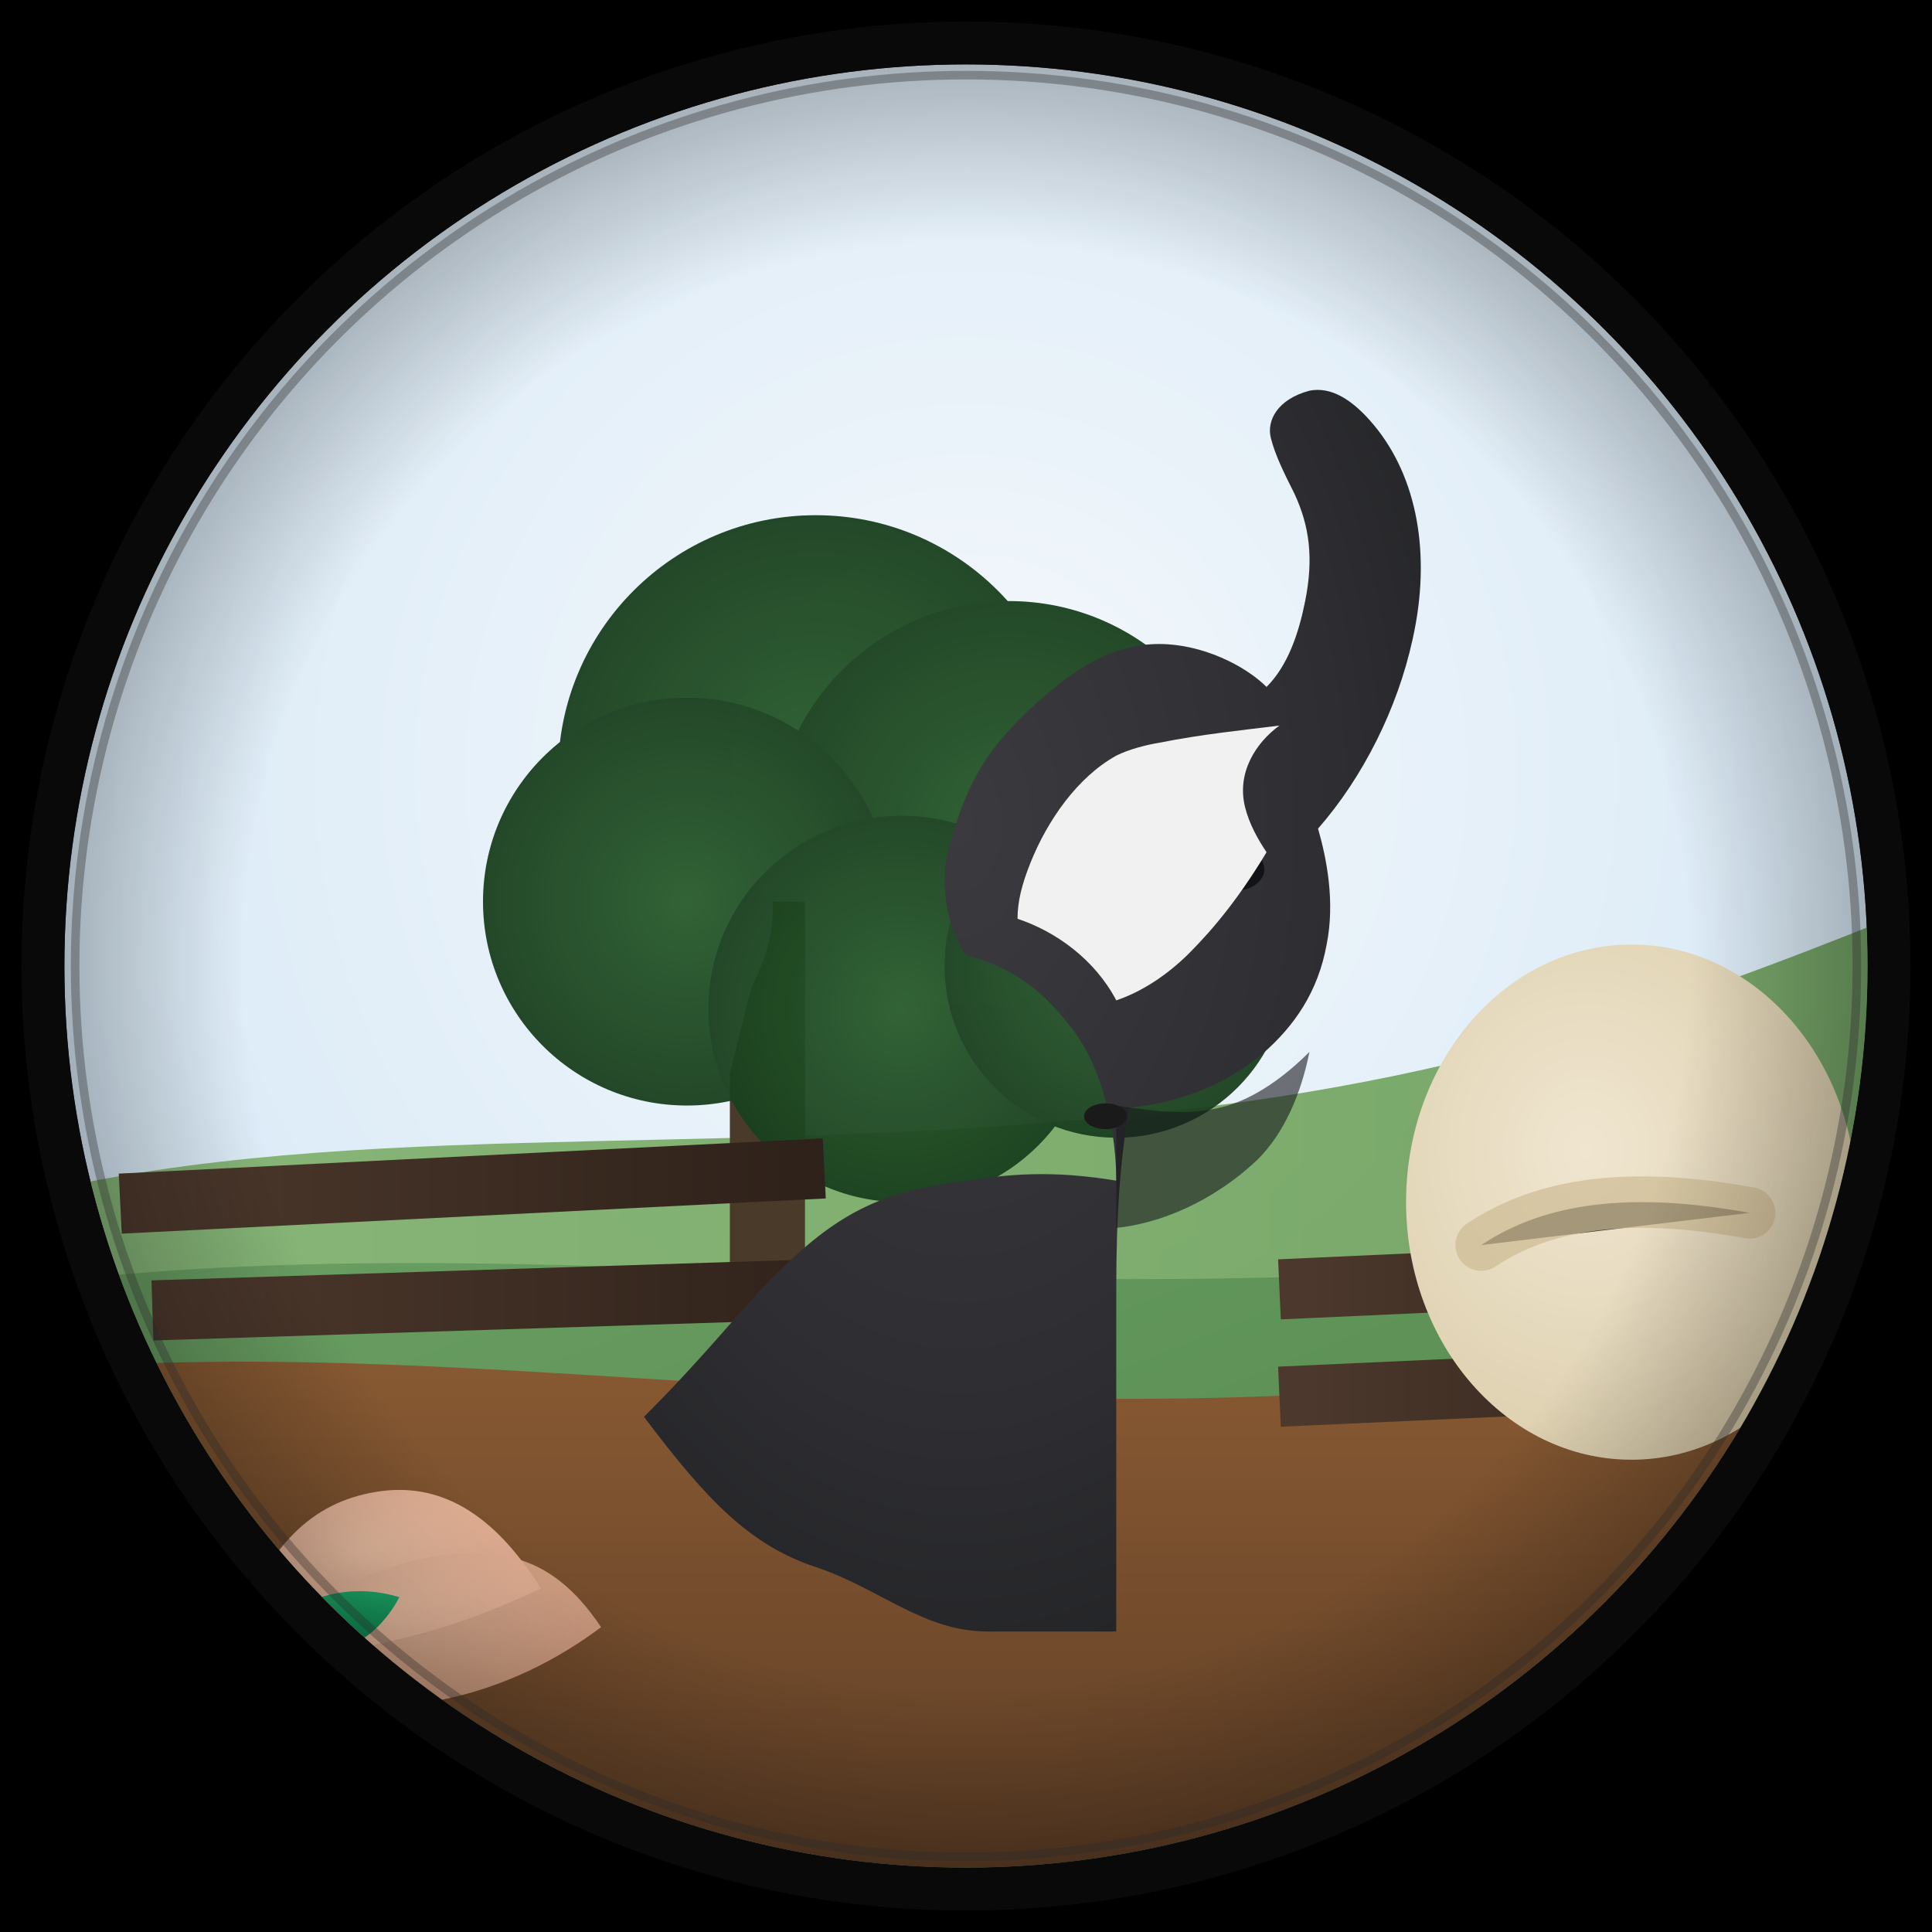<svg viewBox="0 0 900 900" xmlns="http://www.w3.org/2000/svg">
  <defs>
    <radialGradient id="sky" cx="50%" cy="40%" r="80%">
      <stop offset="0%" stop-color="#f5f8fb"/>
      <stop offset="60%" stop-color="#d9eaf7"/>
      <stop offset="100%" stop-color="#b9d2e8"/>
    </radialGradient>
    <linearGradient id="hillNear" x1="0" y1="0" x2="1" y2="1">
      <stop offset="0%" stop-color="#6aa065"/>
      <stop offset="100%" stop-color="#4e7f42"/>
    </linearGradient>
    <linearGradient id="hillFar" x1="0" y1="0" x2="1" y2="0">
      <stop offset="0%" stop-color="#7fb26c"/>
      <stop offset="100%" stop-color="#6b9d58"/>
    </linearGradient>
    <linearGradient id="ground" x1="0" y1="0" x2="0" y2="1">
      <stop offset="0%" stop-color="#8a5b33"/>
      <stop offset="100%" stop-color="#5b3c25"/>
    </linearGradient>
    <linearGradient id="wood" x1="0" y1="0" x2="1" y2="0">
      <stop offset="0%" stop-color="#4c382c"/>
      <stop offset="100%" stop-color="#2f221a"/>
    </linearGradient>
    <radialGradient id="horseDark" cx="40%" cy="35%" r="80%">
      <stop offset="0%" stop-color="#3a3a3f"/>
      <stop offset="60%" stop-color="#2e2e32"/>
      <stop offset="100%" stop-color="#1f2022"/>
    </radialGradient>
    <radialGradient id="horseLight" cx="40%" cy="40%" r="80%">
      <stop offset="0%" stop-color="#f0e6d0"/>
      <stop offset="100%" stop-color="#d8c9a5"/>
    </radialGradient>
    <radialGradient id="leaf" cx="50%" cy="50%" r="60%">
      <stop offset="0%" stop-color="#295c2c"/>
      <stop offset="100%" stop-color="#163a1b"/>
    </radialGradient>
    <radialGradient id="finger" cx="40%" cy="40%" r="70%">
      <stop offset="0%" stop-color="#f1c4a8"/>
      <stop offset="100%" stop-color="#d59f84"/>
    </radialGradient>
    <linearGradient id="nail" x1="0" y1="0" x2="0" y2="1">
      <stop offset="0%" stop-color="#1fb36f"/>
      <stop offset="100%" stop-color="#0a7c49"/>
    </linearGradient>
    <radialGradient id="lensInner" cx="50%" cy="50%" r="50%">
      <stop offset="80%" stop-color="rgba(0,0,0,0)"/>
      <stop offset="100%" stop-color="rgba(0,0,0,0.25)"/>
    </radialGradient>
    <clipPath id="lens">
      <circle cx="450" cy="450" r="420"/>
    </clipPath>
  </defs>

  <rect x="0" y="0" width="900" height="900" fill="#000000"/>

  <circle cx="450" cy="450" r="430" fill="none" stroke="#000000" stroke-width="40"/>

  <g clip-path="url(#lens)">
    <rect x="0" y="0" width="900" height="900" fill="url(#sky)"/>

    <path d="M0,560 C150,520 320,540 520,520 C690,505 800,460 900,420 L900,900 L0,900 Z" fill="url(#hillFar)" opacity="0.9"/>
    <path d="M0,600 C220,570 420,610 700,590 C790,585 850,560 900,545 L900,900 L0,900 Z" fill="url(#hillNear)" opacity="0.95"/>

    <path d="M340,500 L350,460 C360,440 360,430 360,420 L375,420 L375,590 L340,590 Z" fill="#4a3a2a"/>
    <g opacity="0.95">
      <circle cx="380" cy="360" r="120" fill="url(#leaf)"/>
      <circle cx="470" cy="390" r="110" fill="url(#leaf)"/>
      <circle cx="320" cy="420" r="95" fill="url(#leaf)"/>
      <circle cx="420" cy="470" r="90" fill="url(#leaf)"/>
      <circle cx="520" cy="450" r="80" fill="url(#leaf)"/>
    </g>

    <path d="M0,640 C180,620 380,660 600,650 C720,646 820,640 900,635 L900,900 L0,900 Z" fill="url(#ground)"/>

    <g stroke="url(#wood)" stroke-width="28" stroke-linecap="square">
      <line x1="70" y1="560" x2="370" y2="545"/>
      <line x1="85" y1="610" x2="400" y2="600"/>
      <line x1="320" y1="560" x2="320" y2="760"/>
      <line x1="365" y1="570" x2="365" y2="800"/>
      <line x1="610" y1="600" x2="830" y2="590"/>
      <line x1="610" y1="650" x2="830" y2="640"/>
      <line x1="610" y1="600" x2="610" y2="800"/>
    </g>

    <g>
      <path d="M300,660 C330,630 345,610 360,595 C390,565 410,555 450,550 C470,547 490,545 520,550 C520,530 515,500 500,480 C485,460 470,450 450,445 C440,430 438,410 442,395 C450,365 460,350 475,335 C500,310 520,300 540,300 C560,300 580,310 590,320 C600,310 605,295 608,280 C612,260 610,245 603,230 C598,220 594,212 592,204 C590,196 595,186 610,182 C620,180 630,186 640,198 C660,222 667,258 658,298 C651,330 635,362 614,386 C618,400 622,420 618,440 C614,462 603,478 588,491 C570,506 548,514 526,516 C522,540 520,564 520,600 C520,660 520,720 520,760 L460,760 C430,760 410,740 380,730 C350,720 330,700 300,660 Z" fill="url(#horseDark)"/>
      <ellipse cx="575" cy="405" rx="14" ry="10" fill="#111316"/>
      <ellipse cx="575" cy="405" rx="6" ry="4" fill="#e6e6e6" opacity="0.7"/>
      <path d="M520,352 C502,362 488,382 480,402 C476,412 474,420 474,428 C492,434 510,447 520,466 C532,462 544,454 554,444 C566,432 578,417 590,397 C586,391 582,384 580,376 C576,360 585,346 596,338 C580,340 560,342 540,346 C534,347 526,349 520,352 Z" fill="#f1f1f1"/>
      <path d="M520,515 C540,518 555,520 572,515 C585,511 598,502 610,490 C606,510 598,528 586,540 C565,560 540,570 520,572 Z" fill="#1a1a1d" opacity="0.6"/>
      <ellipse cx="515" cy="520" rx="10" ry="6" fill="#1a1a1a"/>
    </g>

    <ellipse cx="760" cy="560" rx="105" ry="120" fill="url(#horseLight)"/>
    <path d="M690,580 C720,560 760,555 815,565" stroke="#cdbb93" stroke-width="24" stroke-linecap="round" opacity="0.7"/>

    <g>
      <path d="M110,760 C125,720 145,700 175,695 C205,690 230,705 252,740 C220,755 190,765 150,770 C135,772 120,768 110,760 Z" fill="url(#finger)"/>
      <path d="M105,770 C130,795 165,800 205,792 C235,786 260,773 280,758 C268,740 255,730 240,726 C210,718 175,730 140,748 C126,755 115,763 105,770 Z" fill="url(#finger)" opacity="0.85"/>
      <path d="M125,770 C140,772 156,770 168,764 C175,760 182,752 186,744 C166,738 147,742 132,753 C128,756 127,763 125,770 Z" fill="url(#nail)"/>
    </g>

    <circle cx="450" cy="450" r="420" fill="url(#lensInner)"/>
  </g>

  <circle cx="450" cy="450" r="430" fill="none" stroke="#0b0b0b" stroke-width="20" opacity="0.9"/>
  <circle cx="450" cy="450" r="415" fill="none" stroke="#2a2a2a" stroke-width="4" opacity="0.35"/>
</svg>